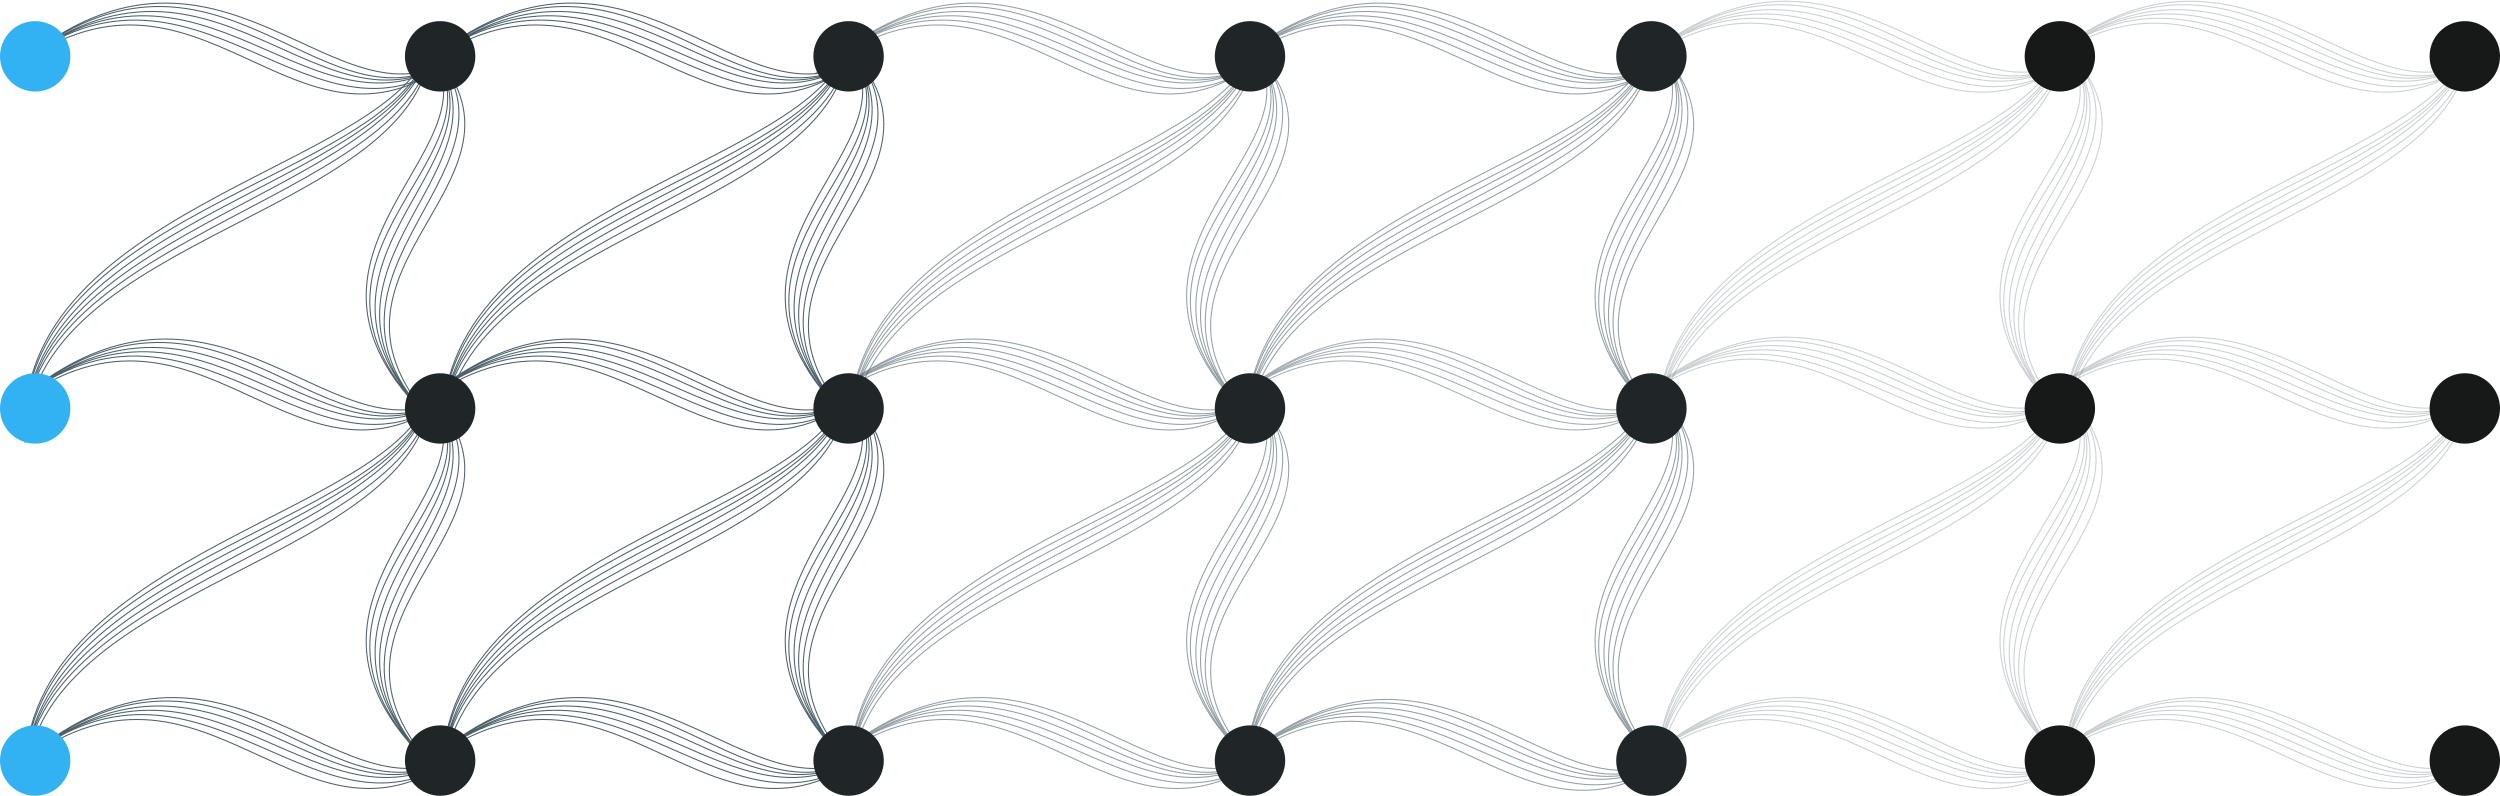 <svg width="710" height="226" fill="none" xmlns="http://www.w3.org/2000/svg"><path d="M356.967 106c2.726 53.803-115.432 56.665-115.432 117.742M356.965 106c3.636 48.344-119.066 56.922-115.431 117.742M356.962 106c0 46.785-119.067 54.582-115.431 117.742M356.962 106c0 44.446-119.067 51.463-115.431 117.742M356.962 106c0 42.886-119.976 48.344-115.431 117.742M356.962 106c0 38.987-120.885 47.565-115.431 117.742M356.967 8c2.726 53.803-115.432 56.665-115.432 117.742M356.965 8c3.636 48.344-119.066 56.921-115.431 117.742M356.962 8c0 46.785-119.067 54.582-115.431 117.742M356.962 8c0 44.446-119.067 51.463-115.431 117.742M356.962 8c0 42.886-119.976 48.344-115.431 117.742M356.962 8c0 38.987-120.885 47.565-115.431 117.742" opacity=".6" stroke="#4E616B" stroke-width=".3"/><path d="M241.286 106c2.726 53.802-115.432 56.665-115.432 117.742M241.285 106c3.636 48.344-119.067 56.921-115.431 117.742M241.281 106c0 46.785-119.067 54.582-115.431 117.742M241.281 106c0 44.445-119.067 51.463-115.431 117.742M241.281 106c0 42.886-119.976 48.344-115.431 117.742M241.281 106c0 38.987-120.885 47.564-115.431 117.742M241.286 8c2.726 53.803-115.432 56.665-115.432 117.742M241.285 8c3.636 48.344-119.067 56.921-115.431 117.742M241.281 8c0 46.785-119.067 54.582-115.431 117.742M241.281 8c0 44.446-119.067 51.463-115.431 117.742M241.281 8c0 42.886-119.976 48.344-115.431 117.742M241.281 8c0 38.987-120.885 47.565-115.431 117.742M122.615 107c2.727 53.802-115.431 56.665-115.431 117.742M122.614 107C126.25 155.344 3.547 163.921 7.183 224.742M122.61 107c0 46.785-119.067 54.582-115.43 117.742M122.61 107c0 44.445-119.067 51.463-115.43 117.742M122.61 107c0 42.886-119.975 48.344-115.43 117.742M122.61 107c0 38.987-120.884 47.564-115.43 117.742M122.615 8C125.342 61.803 7.184 64.665 7.184 125.742M122.614 8C126.25 56.344 3.547 64.921 7.183 125.742M122.61 8c0 46.785-119.067 54.582-115.43 117.742M122.61 8c0 44.446-119.067 51.463-115.43 117.742M122.61 8c0 42.886-119.975 48.344-115.43 117.742M122.61 8c0 38.987-120.884 47.565-115.43 117.742" stroke="#4E616B" stroke-width=".3"/><path opacity=".3" d="M701.659 106c2.726 53.803-115.431 56.665-115.431 117.742M701.658 106c3.635 48.344-119.067 56.922-115.432 117.742M701.655 106c0 46.785-119.067 54.582-115.431 117.742M701.655 106c0 44.446-119.067 51.463-115.431 117.742M701.655 106c0 42.886-119.976 48.344-115.431 117.742M701.655 106c0 38.987-120.885 47.565-115.431 117.742M701.659 8c2.726 53.803-115.431 56.665-115.431 117.742M701.658 8c3.635 48.344-119.067 56.921-115.432 117.742M701.655 8c0 46.785-119.067 54.582-115.431 117.742M701.655 8c0 44.446-119.067 51.463-115.431 117.742M701.655 8c0 42.886-119.976 48.344-115.431 117.742M701.655 8c0 38.987-120.885 47.565-115.431 117.742" stroke="#4E616B" stroke-width=".3"/><path d="M469.549 106c2.726 53.802-115.431 56.665-115.431 117.742M469.547 106c3.636 48.344-119.067 56.922-115.431 117.742M469.545 106c0 46.785-119.067 54.582-115.432 117.742M469.545 106c0 44.446-119.067 51.463-115.432 117.742M469.545 106c0 42.886-119.976 48.344-115.432 117.742M469.545 106c0 38.987-120.885 47.565-115.432 117.742M469.549 8c2.726 53.803-115.431 56.665-115.431 117.742M469.547 8c3.636 48.344-119.067 56.921-115.431 117.742M469.545 8c0 46.785-119.067 54.582-115.432 117.742M469.545 8c0 44.446-119.067 51.463-115.432 117.742M469.545 8c0 42.886-119.976 48.344-115.432 117.742M469.545 8c0 38.987-120.885 47.565-115.432 117.742" opacity=".6" stroke="#4E616B" stroke-width=".3"/><path d="M586.245 106c2.727 53.803-115.431 56.665-115.431 117.742M586.243 106c3.636 48.344-119.067 56.922-115.431 117.742M586.24 106c0 46.785-119.067 54.582-115.431 117.742M586.24 106c0 44.446-119.067 51.463-115.431 117.742M586.24 106c0 42.886-119.976 48.344-115.431 117.742M586.24 106c0 38.987-120.885 47.565-115.431 117.742M586.245 8c2.727 53.803-115.431 56.665-115.431 117.742M586.243 8c3.636 48.344-119.067 56.921-115.431 117.742M586.24 8c0 46.785-119.067 54.582-115.431 117.742M586.24 8c0 44.446-119.067 51.463-115.431 117.742M586.24 8c0 42.886-119.976 48.344-115.431 117.742M586.24 8c0 38.987-120.885 47.565-115.431 117.742" opacity=".3" stroke="#4E616B" stroke-width=".3"/><path d="M238.187 109c43.234 39.878-40.727 64.254 6.084 110.999m-6.086-110.998c39.718 35.267-43.195 66.184 6.084 110.999m-6.084-110.999c35.858 35.807-44.988 64.393 6.084 110.999m-6.084-110.999c34.065 34.017-47.378 62.006 6.084 110.999m-6.084-110.999c32.87 32.823-50.435 60.052 6.084 110.999m-6.084-110.999c29.882 29.839-51.698 59.889 6.084 110.999" stroke="#4E616B" stroke-width=".3"/><path d="M238.187 11c43.234 39.878-40.727 64.254 6.084 110.999m-6.086-110.998C277.903 46.268 194.99 77.185 244.269 122m-6.084-110.999c35.858 35.807-44.988 64.393 6.084 110.999m-6.084-110.999C272.25 45.018 190.807 73.007 244.269 122m-6.084-110.999c32.87 32.823-50.435 60.052 6.084 110.999m-6.084-110.999c29.882 29.84-51.698 59.89 6.084 110.999m-125.082-13c43.234 39.878-40.727 64.254 6.084 110.999m-6.086-110.998c39.718 35.267-43.195 66.184 6.084 110.999m-6.084-110.999c35.858 35.807-44.988 64.393 6.084 110.999m-6.084-110.999c34.065 34.017-47.378 62.006 6.084 110.999m-6.084-110.999c32.87 32.823-50.435 60.052 6.084 110.999m-6.084-110.999C149.067 138.84 67.487 168.89 125.269 220" stroke="#4E616B" stroke-width=".3"/><path d="M119.187 11c43.234 39.878-40.727 64.254 6.084 110.999m-6.086-110.998C158.903 46.268 75.99 77.185 125.269 122m-6.084-110.999C155.043 46.808 74.197 75.394 125.269 122m-6.084-110.999C153.25 45.018 71.807 73.007 125.269 122m-6.084-110.999C152.055 43.824 68.75 71.053 125.269 122m-6.084-110.999c29.882 29.84-51.698 59.89 6.084 110.999m123.603 89.781c-47.396 40.691-74.13-37.593-129.61 6.49m129.609-6.491c-41.946 37.371-76.331-39.886-129.61 6.49m129.61-6.49c-42.498 33.768-74.206-41.574-129.61 6.49m129.61-6.49c-40.373 32.079-71.373-43.825-129.61 6.49m129.61-6.49c-38.956 30.954-69.032-46.696-129.61 6.49m129.61-6.49c-35.415 28.14-68.816-47.878-129.61 6.49" stroke="#4E616B" stroke-width=".3"/><path d="M133.584 211.781c-47.396 40.691-74.13-37.593-129.61 6.49m129.609-6.491c-41.946 37.371-76.332-39.886-129.61 6.49m129.61-6.49c-42.498 33.768-74.207-41.574-129.61 6.49m129.61-6.49c-40.373 32.079-71.373-43.825-129.61 6.49m129.61-6.49c-38.957 30.954-69.032-46.696-129.61 6.49m129.61-6.49c-35.415 28.14-68.816-47.878-129.61 6.49" stroke="#4E616B" stroke-width=".3"/><path opacity=".3" d="M708.612 211.781c-47.397 40.691-74.131-37.593-129.611 6.49m129.609-6.491c-41.946 37.371-76.331-39.886-129.61 6.49m129.61-6.49c-42.498 33.768-74.206-41.574-129.61 6.49m129.61-6.49c-40.373 32.079-71.373-43.825-129.61 6.49m129.61-6.49c-38.956 30.954-69.032-46.696-129.61 6.49m129.61-6.49c-35.415 28.14-68.816-47.878-129.61 6.49" stroke="#4E616B" stroke-width=".3"/><path opacity=".6" d="M363.004 211.781c-47.397 40.691-74.131-37.593-129.611 6.49m129.609-6.491c-41.946 37.371-76.331-39.886-129.61 6.49m129.61-6.49c-42.498 33.768-74.206-41.574-129.61 6.49m129.61-6.49c-40.373 32.079-71.373-43.825-129.61 6.49m129.61-6.49c-38.956 30.954-69.032-46.696-129.61 6.49m129.61-6.49c-35.415 28.14-68.816-47.878-129.61 6.49" stroke="#4E616B" stroke-width=".3"/><path opacity=".6" d="M478.418 212.299c-47.397 40.692-74.131-37.592-129.611 6.491m129.609-6.492c-41.946 37.371-76.331-39.885-129.61 6.491m129.61-6.491c-42.498 33.768-74.206-41.574-129.61 6.491m129.61-6.491c-40.373 32.08-71.373-43.825-129.61 6.491m129.61-6.491c-38.956 30.954-69.032-46.695-129.61 6.491m129.61-6.491c-35.415 28.14-68.816-47.878-129.61 6.491" stroke="#4E616B" stroke-width=".3"/><path opacity=".3" d="M593.956 211.781c-47.397 40.691-74.13-37.593-129.61 6.49m129.609-6.491c-41.946 37.371-76.331-39.886-129.61 6.49m129.61-6.49c-42.498 33.768-74.206-41.574-129.61 6.49m129.61-6.49c-40.373 32.079-71.373-43.825-129.61 6.49m129.61-6.49c-38.956 30.954-69.032-46.696-129.61 6.49m129.61-6.49c-35.415 28.14-68.816-47.878-129.61 6.49" stroke="#4E616B" stroke-width=".3"/><path d="M131.584 109.956c-47.397 40.691-74.13-37.593-129.61 6.49m129.609-6.491c-41.946 37.371-76.332-39.886-129.61 6.49m129.61-6.49c-42.498 33.768-74.207-41.574-129.61 6.49m129.61-6.49c-40.373 32.079-71.374-43.825-129.61 6.49m129.61-6.49c-38.957 30.954-69.032-46.696-129.61 6.49m129.61-6.49c-35.415 28.14-68.816-47.878-129.61 6.49" stroke="#4E616B" stroke-width=".3"/><path d="M246.872 109.956c-47.396 40.691-74.13-37.593-129.61 6.49m129.609-6.491c-41.946 37.371-76.331-39.886-129.61 6.49m129.61-6.49c-42.498 33.768-74.206-41.574-129.61 6.49m129.61-6.49c-40.373 32.079-71.373-43.825-129.61 6.49m129.61-6.49c-38.957 30.954-69.032-46.696-129.61 6.49m129.61-6.49c-35.415 28.14-68.816-47.878-129.61 6.49" stroke="#4E616B" stroke-width=".3"/><path opacity=".6" d="M361.004 109.956c-47.397 40.691-74.13-37.593-129.611 6.49m129.609-6.491c-41.946 37.371-76.331-39.886-129.61 6.49m129.61-6.49c-42.498 33.768-74.206-41.574-129.61 6.49m129.61-6.49c-40.373 32.079-71.373-43.825-129.61 6.49m129.61-6.49c-38.956 30.954-69.032-46.696-129.61 6.49m129.61-6.49c-35.415 28.14-68.816-47.878-129.61 6.49" stroke="#4E616B" stroke-width=".3"/><path opacity=".5" d="M476.418 109.956c-47.397 40.691-74.131-37.593-129.611 6.49m129.609-6.491c-41.946 37.371-76.331-39.886-129.61 6.49m129.61-6.49c-42.498 33.768-74.206-41.574-129.61 6.49m129.61-6.49c-40.373 32.079-71.373-43.825-129.61 6.49m129.61-6.49c-38.956 30.954-69.032-46.696-129.61 6.49m129.61-6.49c-35.415 28.14-68.816-47.878-129.61 6.49" stroke="#4E616B" stroke-width=".3"/><path opacity=".3" d="M591.831 109.437c-47.397 40.691-74.13-37.592-129.61 6.491m129.609-6.492c-41.947 37.371-76.332-39.885-129.611 6.491m129.611-6.491c-42.499 33.768-74.207-41.574-129.611 6.491m129.611-6.491c-40.374 32.08-71.374-43.825-129.611 6.491m129.611-6.491c-38.957 30.954-69.033-46.695-129.611 6.491m129.611-6.491c-35.416 28.14-68.816-47.878-129.611 6.491" stroke="#4E616B" stroke-width=".3"/><path opacity=".3" d="M706.612 109.437c-47.397 40.691-74.131-37.592-129.611 6.491m129.609-6.492c-41.946 37.371-76.331-39.885-129.61 6.491m129.61-6.491c-42.498 33.768-74.206-41.574-129.61 6.491m129.61-6.491c-40.373 32.08-71.373-43.825-129.61 6.491m129.61-6.491c-38.956 30.954-69.032-46.695-129.61 6.491m129.61-6.491c-35.415 28.14-68.816-47.878-129.61 6.491" stroke="#4E616B" stroke-width=".3"/><path opacity=".6" d="M352.728 109.001c37.137 35.807-46.595 64.393 6.301 110.999m-6.301-110.999c35.28 34.017-49.07 62.006 6.301 110.999m-6.301-110.999c34.042 32.823-52.236 60.052 6.301 110.999m-6.301-110.999c30.947 29.839-53.545 59.889 6.301 110.999m-6.3-111c44.778 39.878-42.181 64.254 6.301 110.999-51.038-44.815 34.834-75.732-6.301-110.999z" stroke="#4E616B" stroke-width=".3"/><path opacity=".6" d="M352.728 11c37.137 35.808-46.595 64.394 6.301 111m-6.301-111c35.28 34.018-49.07 62.007 6.301 111m-6.301-111c34.042 32.824-52.236 60.053 6.301 111m-6.301-111c30.947 29.84-53.545 59.89 6.301 111m-6.3-111c44.778 39.878-42.181 64.254 6.301 110.999C307.992 77.184 393.864 46.267 352.729 11zm115.458 98c43.233 39.878-40.726 64.254 6.084 110.999m-6.086-110.998c39.717 35.267-43.194 66.184 6.084 110.999m-6.084-110.999c35.857 35.807-44.987 64.393 6.084 110.999m-6.084-110.999c34.064 34.017-47.377 62.006 6.084 110.999m-6.084-110.999c32.869 32.823-50.434 60.052 6.084 110.999m-6.084-110.999c29.881 29.839-51.698 59.889 6.084 110.999" stroke="#4E616B" stroke-width=".3"/><path opacity=".6" d="M468.187 11c43.233 39.878-40.726 64.254 6.084 110.999m-6.086-110.998c39.717 35.267-43.194 66.184 6.084 110.999m-6.084-110.999c35.857 35.807-44.987 64.393 6.084 110.999m-6.084-110.999c34.064 34.017-47.377 62.006 6.084 110.999m-6.084-110.999c32.869 32.823-50.434 60.052 6.084 110.999m-6.084-110.999c29.881 29.84-51.698 59.89 6.084 110.999" stroke="#4E616B" stroke-width=".3"/><path opacity=".3" d="M583.729 109c44.778 39.878-42.18 64.254 6.301 110.999m-6.303-110.998c41.135 35.267-44.736 66.184 6.302 110.999m-6.302-110.999c37.138 35.807-46.593 64.393 6.302 110.999m-6.302-110.999c35.281 34.017-49.069 62.006 6.302 110.999m-6.302-110.999c34.043 32.823-52.235 60.052 6.302 110.999m-6.302-110.999c30.948 29.839-53.544 59.889 6.302 110.999" stroke="#4E616B" stroke-width=".3"/><path opacity=".3" d="M583.729 11c44.778 39.878-42.18 64.254 6.301 110.999m-6.303-110.998c41.135 35.267-44.736 66.184 6.302 110.999m-6.302-110.999c37.138 35.807-46.593 64.393 6.302 110.999m-6.302-110.999c35.281 34.017-49.069 62.006 6.302 110.999m-6.302-110.999C617.77 43.824 531.492 71.053 590.029 122m-6.302-110.999c30.948 29.84-53.544 59.89 6.302 110.999" stroke="#4E616B" stroke-width=".3"/><path d="M131.584 14.543c-47.397 40.69-74.13-37.593-129.61 6.49m129.609-6.492C89.637 51.913 55.251-25.343 1.973 21.032m129.61-6.49c-42.498 33.767-74.207-41.574-129.61 6.49m129.61-6.49c-40.373 32.08-71.374-43.826-129.61 6.49m129.61-6.49c-38.957 30.953-69.032-46.696-129.61 6.49m129.61-6.49c-35.415 28.14-68.816-47.878-129.61 6.49" stroke="#4E616B" stroke-width=".3"/><path d="M246.872 14.543c-47.396 40.69-74.13-37.593-129.61 6.49m129.609-6.492c-41.946 37.372-76.331-39.885-129.61 6.491m129.61-6.49c-42.498 33.767-74.206-41.574-129.61 6.49m129.61-6.49c-40.373 32.08-71.373-43.826-129.61 6.49m129.61-6.49c-38.957 30.953-69.032-46.696-129.61 6.49m129.61-6.49c-35.415 28.14-68.816-47.878-129.61 6.49" stroke="#4E616B" stroke-width=".3"/><path opacity=".6" d="M361.004 14.543c-47.397 40.69-74.13-37.593-129.611 6.49m129.609-6.492c-41.946 37.372-76.331-39.885-129.61 6.491m129.61-6.49c-42.498 33.767-74.206-41.574-129.61 6.49m129.61-6.49c-40.373 32.08-71.373-43.826-129.61 6.49m129.61-6.49c-38.956 30.953-69.032-46.696-129.61 6.49m129.61-6.49c-35.415 28.14-68.816-47.878-129.61 6.49" stroke="#4E616B" stroke-width=".3"/><path opacity=".6" d="M476.418 14.543c-47.397 40.69-74.131-37.593-129.611 6.49m129.609-6.492c-41.946 37.372-76.331-39.885-129.61 6.491m129.61-6.49c-42.498 33.767-74.206-41.574-129.61 6.49m129.61-6.49c-40.373 32.08-71.373-43.826-129.61 6.49m129.61-6.49c-38.956 30.953-69.032-46.696-129.61 6.49m129.61-6.49c-35.415 28.14-68.816-47.878-129.61 6.49" stroke="#4E616B" stroke-width=".3"/><path opacity=".3" d="M591.831 14.024c-47.397 40.691-74.13-37.593-129.61 6.49m129.609-6.491c-41.947 37.371-76.332-39.885-129.611 6.49m129.611-6.49c-42.499 33.768-74.207-41.574-129.611 6.49m129.611-6.49c-40.374 32.08-71.374-43.825-129.611 6.49m129.611-6.49c-38.957 30.954-69.033-46.695-129.611 6.49m129.611-6.49c-35.416 28.14-68.816-47.878-129.611 6.49" stroke="#4E616B" stroke-width=".3"/><path opacity=".3" d="M706.612 14.024c-47.397 40.691-74.131-37.593-129.611 6.49m129.609-6.491c-41.946 37.371-76.331-39.885-129.61 6.49m129.61-6.49c-42.498 33.768-74.206-41.574-129.61 6.49m129.61-6.49c-40.373 32.08-71.373-43.825-129.61 6.49m129.61-6.49c-38.956 30.954-69.032-46.695-129.61 6.49m129.61-6.49c-35.415 28.14-68.816-47.878-129.61 6.49" stroke="#4E616B" stroke-width=".3"/><circle cx="241" cy="216" r="10" fill="#202527"/><circle cx="125" cy="216" r="10" fill="#202527"/><circle cx="10" cy="216" r="10" fill="#32B2F3"/><circle cx="355" cy="216" r="10" fill="#202527"/><circle cx="469" cy="216" r="10" fill="#202527"/><circle cx="585" cy="216" r="10" fill="#171919"/><circle cx="700" cy="216" r="10" fill="#171919"/><circle cx="241" cy="116" r="10" fill="#202527"/><circle cx="355" cy="116" r="10" fill="#202527"/><circle cx="125" cy="116" r="10" fill="#202527"/><circle cx="10" cy="116" r="10" fill="#32B2F3"/><circle cx="469" cy="116" r="10" fill="#202527"/><circle cx="585" cy="116" r="10" fill="#171919"/><circle cx="700" cy="116" r="10" fill="#171919"/><circle cx="241" cy="16" r="10" fill="#202527"/><circle cx="355" cy="16" r="10" fill="#202527"/><circle cx="125" cy="16" r="10" fill="#202527"/><circle cx="469" cy="16" r="10" fill="#202527"/><circle cx="585" cy="16" r="10" fill="#171919"/><circle cx="700" cy="16" r="10" fill="#171919"/><circle cx="10" cy="16" r="10" fill="#32B2F3"/></svg>
